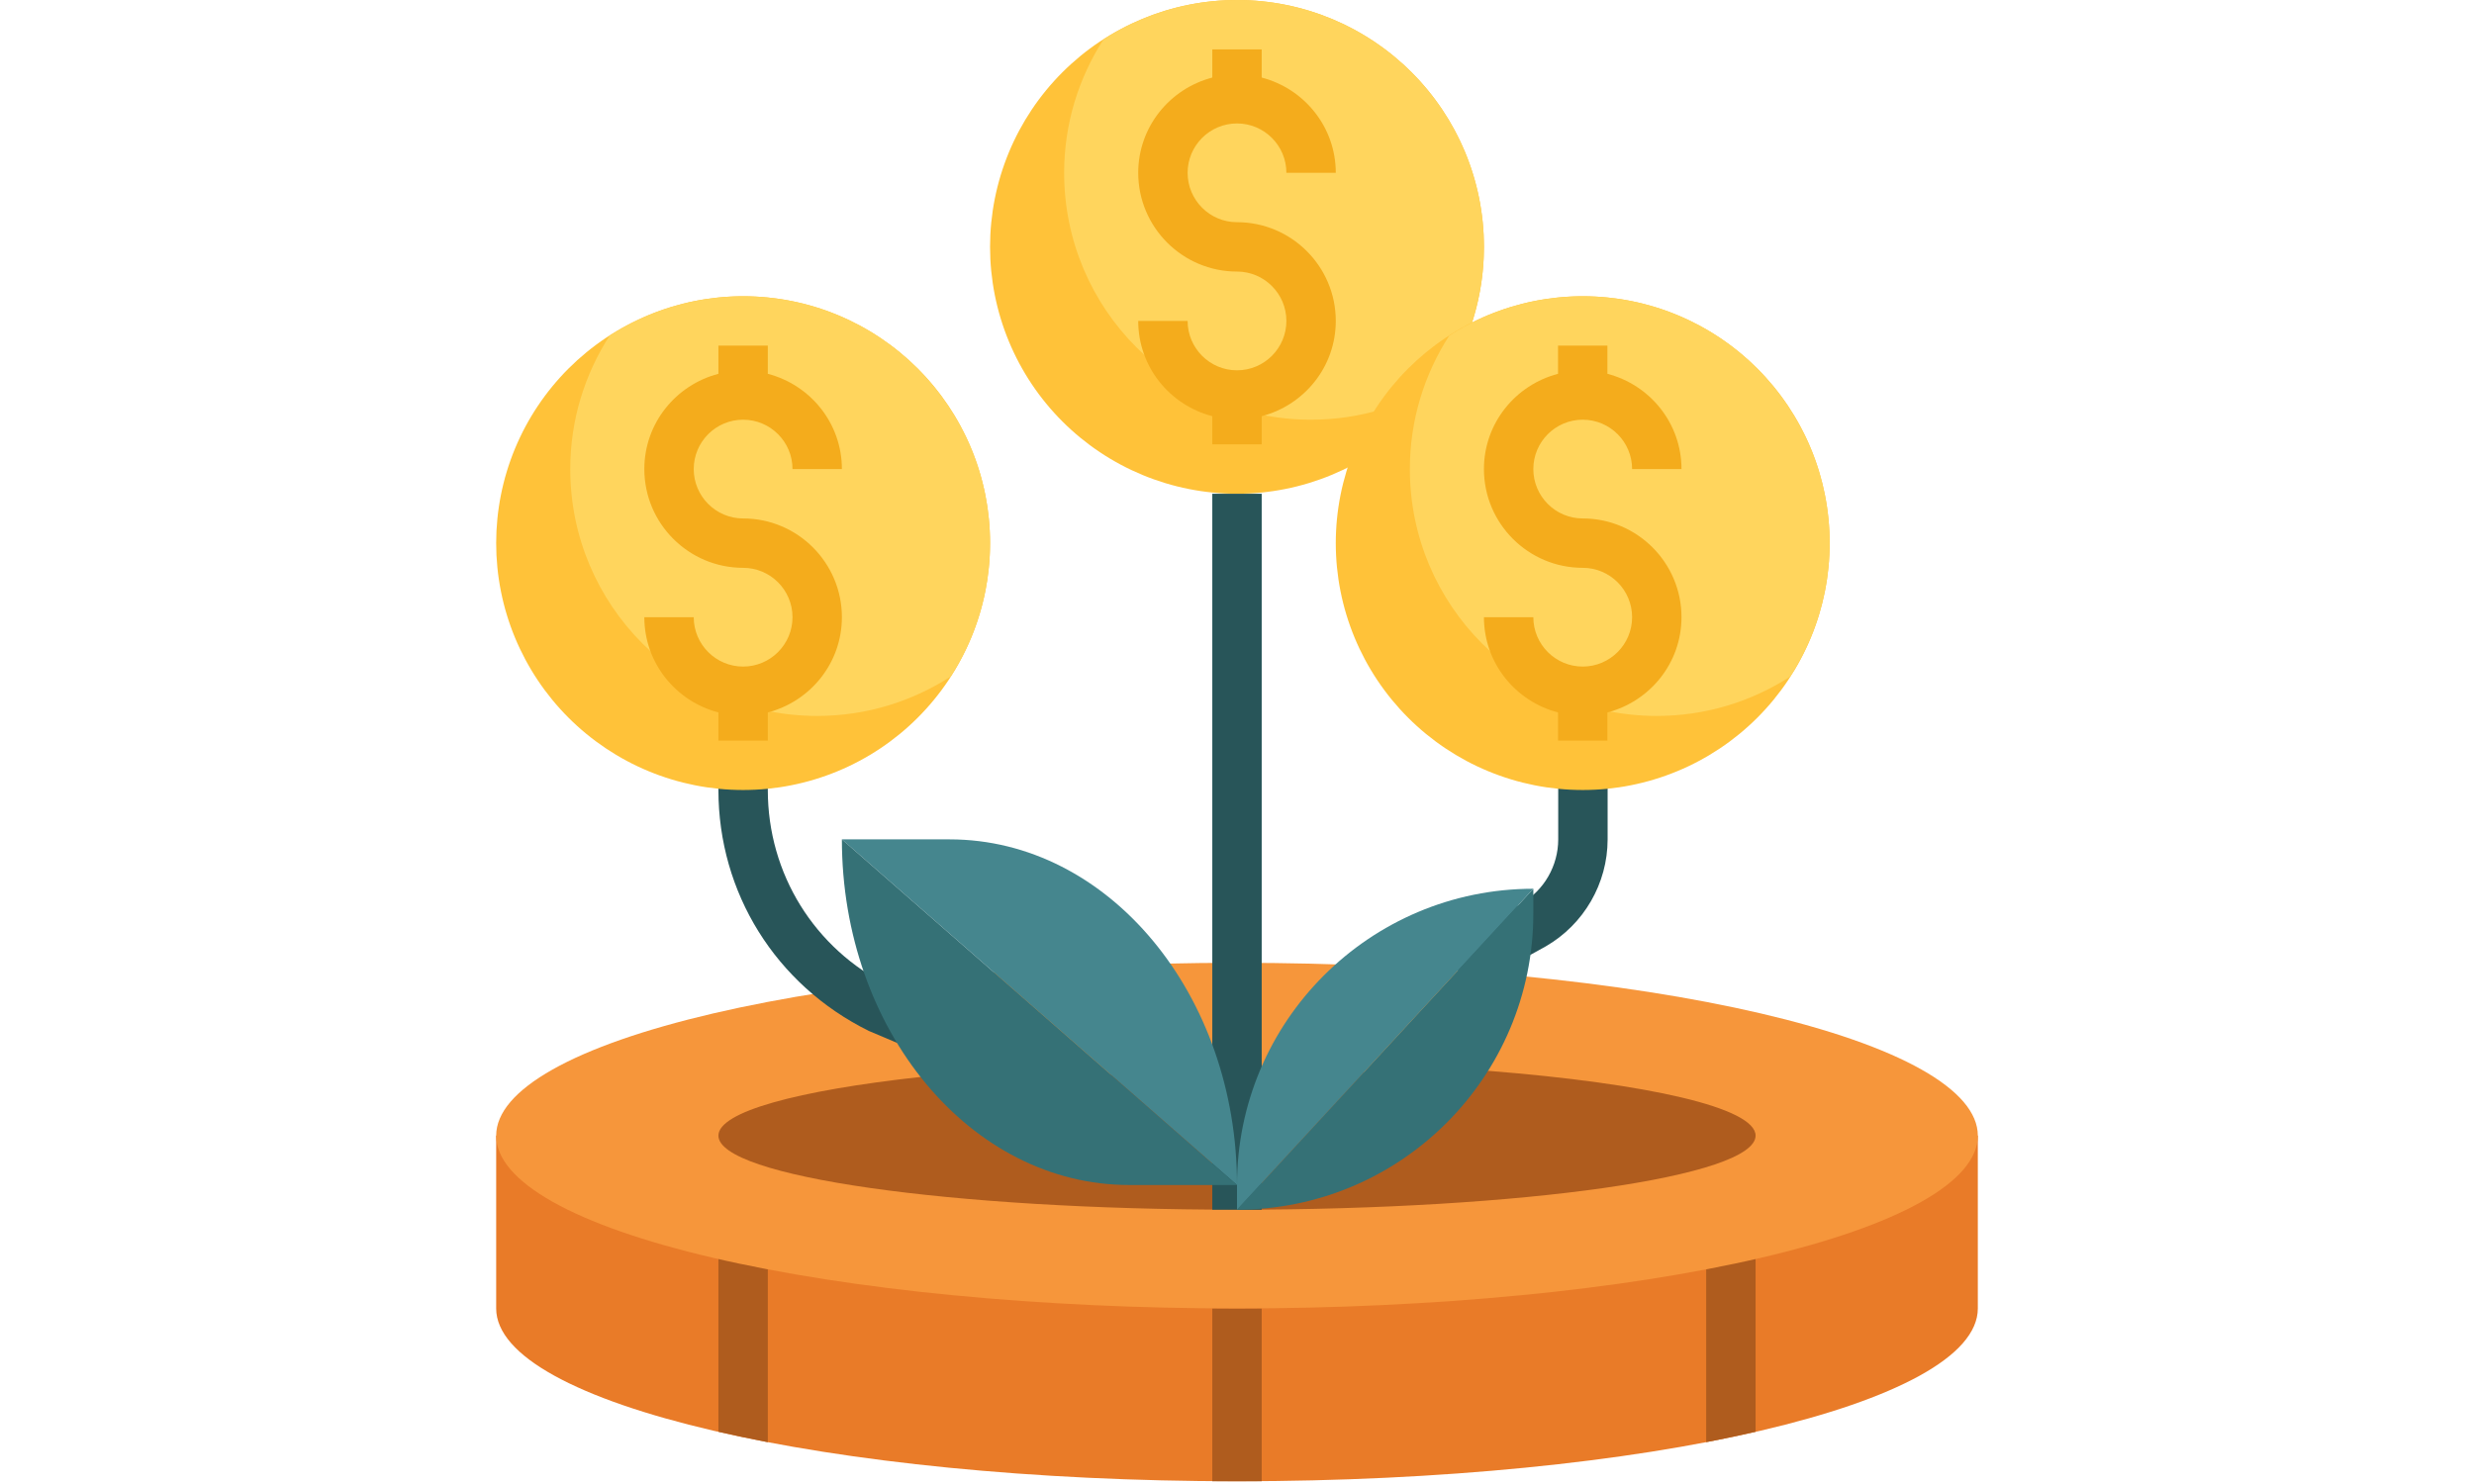 <svg xmlns="http://www.w3.org/2000/svg" xmlns:xlink="http://www.w3.org/1999/xlink" width="900" viewBox="0 0 900 540" height="540" preserveAspectRatio="xMidYMid meet"><defs><clipPath id="clip-0"><path d="M 180.5 413 L 719.5 413 L 719.5 539 L 180.5 539 Z M 180.5 413 " clip-rule="nonzero"></path></clipPath><clipPath id="clip-1"><path d="M 180.5 350 L 719.5 350 L 719.5 477 L 180.5 477 Z M 180.5 350 " clip-rule="nonzero"></path></clipPath><clipPath id="clip-2"><path d="M 180.5 107 L 361 107 L 361 288 L 180.5 288 Z M 180.5 107 " clip-rule="nonzero"></path></clipPath></defs><g clip-path="url(#clip-0)"><path fill="rgb(91.37%, 48.239%, 15.689%)" d="M 719.5 413.234 L 719.5 476.117 C 719.5 510.848 598.844 539 450 539 C 301.156 539 180.5 510.848 180.5 476.117 L 180.5 413.234 Z M 719.5 413.234 " fill-opacity="1" fill-rule="nonzero"></path></g><path fill="rgb(68.629%, 36.079%, 11.76%)" d="M 441.016 476.117 L 458.984 476.117 L 458.984 539 L 441.016 539 Z M 441.016 476.117 " fill-opacity="1" fill-rule="nonzero"></path><path fill="rgb(68.629%, 36.079%, 11.76%)" d="M 261.348 521.008 C 267.098 522.32 273.082 523.586 279.316 524.781 L 279.316 440.184 L 261.348 440.184 Z M 261.348 521.008 " fill-opacity="1" fill-rule="nonzero"></path><path fill="rgb(68.629%, 36.079%, 11.76%)" d="M 620.684 524.781 C 626.918 523.586 632.902 522.328 638.652 521.008 L 638.652 443.895 L 620.684 443.895 Z M 620.684 524.781 " fill-opacity="1" fill-rule="nonzero"></path><g clip-path="url(#clip-1)"><path fill="rgb(96.469%, 58.82%, 23.14%)" d="M 719.5 413.234 C 719.5 414.266 719.395 415.293 719.176 416.32 C 718.961 417.348 718.637 418.375 718.203 419.398 C 717.77 420.422 717.23 421.445 716.582 422.461 C 715.938 423.48 715.184 424.492 714.324 425.504 C 713.461 426.512 712.496 427.516 711.426 428.516 C 710.352 429.512 709.176 430.504 707.895 431.488 C 706.617 432.473 705.234 433.449 703.746 434.418 C 702.262 435.387 700.676 436.348 698.984 437.301 C 697.297 438.25 695.512 439.191 693.625 440.121 C 691.738 441.051 689.758 441.969 687.68 442.879 C 685.598 443.785 683.426 444.68 681.16 445.562 C 678.891 446.445 676.531 447.316 674.082 448.172 C 671.633 449.027 669.094 449.867 666.465 450.695 C 663.836 451.52 661.125 452.332 658.328 453.129 C 655.527 453.922 652.648 454.703 649.688 455.465 C 646.727 456.227 643.684 456.973 640.566 457.699 C 637.445 458.43 634.254 459.137 630.984 459.828 C 627.719 460.52 624.379 461.191 620.969 461.844 C 617.559 462.496 614.086 463.129 610.543 463.742 C 607 464.355 603.395 464.949 599.727 465.52 C 596.059 466.094 592.336 466.645 588.551 467.172 C 584.77 467.699 580.93 468.207 577.043 468.691 C 573.152 469.18 569.215 469.641 565.227 470.082 C 561.238 470.52 557.207 470.938 553.133 471.332 C 549.059 471.727 544.945 472.094 540.793 472.441 C 536.641 472.789 532.453 473.113 528.23 473.41 C 524.012 473.711 519.762 473.984 515.484 474.234 C 511.203 474.484 506.902 474.711 502.578 474.91 C 498.25 475.109 493.906 475.285 489.543 475.438 C 485.18 475.59 480.805 475.715 476.414 475.816 C 472.027 475.918 467.629 475.992 463.223 476.043 C 458.82 476.094 454.41 476.117 450 476.117 C 445.59 476.117 441.18 476.094 436.777 476.043 C 432.371 475.992 427.973 475.918 423.586 475.816 C 419.195 475.715 414.82 475.59 410.457 475.438 C 406.094 475.285 401.75 475.109 397.422 474.91 C 393.098 474.711 388.797 474.484 384.516 474.234 C 380.238 473.984 375.988 473.711 371.77 473.41 C 367.547 473.113 363.359 472.789 359.207 472.441 C 355.055 472.094 350.941 471.727 346.867 471.332 C 342.793 470.938 338.762 470.52 334.773 470.082 C 330.785 469.641 326.848 469.18 322.957 468.691 C 319.066 468.207 315.23 467.699 311.449 467.172 C 307.664 466.645 303.941 466.094 300.273 465.52 C 296.605 464.949 293 464.355 289.457 463.742 C 285.914 463.129 282.441 462.496 279.031 461.844 C 275.621 461.191 272.281 460.52 269.016 459.828 C 265.746 459.137 262.555 458.43 259.434 457.699 C 256.316 456.973 253.273 456.227 250.312 455.465 C 247.352 454.703 244.473 453.922 241.672 453.129 C 238.875 452.332 236.164 451.52 233.535 450.695 C 230.906 449.867 228.367 449.027 225.918 448.172 C 223.469 447.316 221.109 446.445 218.84 445.562 C 216.574 444.68 214.402 443.785 212.32 442.879 C 210.242 441.969 208.262 441.051 206.375 440.121 C 204.488 439.191 202.703 438.25 201.012 437.301 C 199.324 436.348 197.738 435.387 196.254 434.418 C 194.766 433.449 193.383 432.473 192.105 431.488 C 190.824 430.504 189.648 429.512 188.574 428.516 C 187.504 427.516 186.539 426.512 185.676 425.504 C 184.816 424.492 184.062 423.48 183.414 422.461 C 182.77 421.445 182.23 420.422 181.797 419.398 C 181.363 418.375 181.039 417.348 180.824 416.32 C 180.605 415.293 180.5 414.266 180.5 413.234 C 180.5 412.207 180.605 411.176 180.824 410.148 C 181.039 409.121 181.363 408.094 181.797 407.07 C 182.23 406.047 182.77 405.027 183.414 404.008 C 184.062 402.988 184.816 401.977 185.676 400.965 C 186.539 399.957 187.504 398.953 188.574 397.957 C 189.648 396.957 190.824 395.965 192.105 394.98 C 193.383 393.996 194.766 393.02 196.254 392.051 C 197.738 391.082 199.324 390.121 201.012 389.172 C 202.703 388.219 204.488 387.277 206.375 386.348 C 208.262 385.418 210.242 384.5 212.32 383.59 C 214.402 382.684 216.574 381.789 218.84 380.906 C 221.109 380.023 223.469 379.152 225.918 378.297 C 228.367 377.441 230.906 376.602 233.535 375.773 C 236.164 374.949 238.875 374.137 241.672 373.344 C 244.473 372.547 247.352 371.766 250.312 371.004 C 253.273 370.242 256.316 369.496 259.434 368.77 C 262.555 368.043 265.746 367.332 269.016 366.641 C 272.281 365.949 275.621 365.277 279.031 364.625 C 282.441 363.973 285.914 363.34 289.457 362.727 C 293 362.113 296.605 361.52 300.273 360.949 C 303.941 360.379 307.664 359.828 311.449 359.297 C 315.23 358.77 319.066 358.262 322.957 357.777 C 326.848 357.293 330.785 356.828 334.773 356.387 C 338.762 355.949 342.793 355.531 346.867 355.137 C 350.941 354.742 355.055 354.375 359.207 354.027 C 363.359 353.68 367.547 353.359 371.77 353.059 C 375.988 352.762 380.238 352.484 384.516 352.234 C 388.797 351.984 393.098 351.762 397.422 351.559 C 401.75 351.359 406.094 351.184 410.457 351.031 C 414.82 350.879 419.195 350.754 423.586 350.652 C 427.973 350.555 432.371 350.477 436.777 350.426 C 441.18 350.375 445.59 350.352 450 350.352 C 454.41 350.352 458.82 350.375 463.223 350.426 C 467.629 350.477 472.027 350.555 476.414 350.652 C 480.805 350.754 485.18 350.879 489.543 351.031 C 493.906 351.184 498.25 351.359 502.578 351.559 C 506.902 351.762 511.203 351.984 515.484 352.234 C 519.762 352.484 524.012 352.762 528.23 353.059 C 532.453 353.359 536.641 353.68 540.793 354.027 C 544.945 354.375 549.059 354.742 553.133 355.137 C 557.207 355.531 561.238 355.949 565.227 356.391 C 569.215 356.828 573.152 357.293 577.043 357.777 C 580.93 358.262 584.77 358.77 588.551 359.297 C 592.336 359.828 596.059 360.379 599.727 360.949 C 603.395 361.52 607 362.113 610.543 362.727 C 614.086 363.34 617.559 363.973 620.969 364.625 C 624.379 365.277 627.719 365.949 630.984 366.641 C 634.254 367.332 637.445 368.043 640.566 368.77 C 643.684 369.496 646.727 370.242 649.688 371.004 C 652.648 371.766 655.527 372.547 658.328 373.344 C 661.125 374.137 663.836 374.949 666.465 375.773 C 669.094 376.602 671.633 377.441 674.082 378.297 C 676.531 379.152 678.891 380.023 681.16 380.906 C 683.426 381.789 685.598 382.684 687.68 383.59 C 689.758 384.5 691.738 385.418 693.625 386.348 C 695.512 387.277 697.297 388.219 698.984 389.172 C 700.676 390.121 702.262 391.082 703.746 392.051 C 705.234 393.02 706.617 393.996 707.895 394.98 C 709.176 395.965 710.352 396.957 711.426 397.957 C 712.496 398.953 713.461 399.957 714.324 400.965 C 715.184 401.977 715.938 402.988 716.582 404.008 C 717.23 405.027 717.77 406.047 718.203 407.07 C 718.637 408.094 718.961 409.121 719.176 410.148 C 719.395 411.176 719.5 412.207 719.5 413.234 Z M 719.5 413.234 " fill-opacity="1" fill-rule="nonzero"></path></g><path fill="rgb(100%, 76.079%, 22.35%)" d="M 539.832 89.832 C 539.832 91.305 539.797 92.773 539.727 94.242 C 539.652 95.711 539.547 97.176 539.402 98.641 C 539.258 100.102 539.078 101.562 538.859 103.016 C 538.645 104.469 538.395 105.918 538.109 107.359 C 537.82 108.801 537.5 110.234 537.141 111.66 C 536.785 113.086 536.391 114.504 535.965 115.91 C 535.539 117.316 535.078 118.715 534.582 120.098 C 534.086 121.48 533.559 122.852 532.996 124.211 C 532.434 125.57 531.836 126.914 531.207 128.242 C 530.578 129.57 529.918 130.883 529.227 132.18 C 528.531 133.477 527.809 134.758 527.055 136.016 C 526.297 137.277 525.512 138.52 524.695 139.742 C 523.879 140.965 523.031 142.168 522.156 143.348 C 521.277 144.527 520.375 145.688 519.441 146.824 C 518.508 147.961 517.551 149.074 516.562 150.164 C 515.574 151.25 514.562 152.316 513.523 153.355 C 512.48 154.395 511.418 155.41 510.328 156.395 C 509.238 157.383 508.125 158.344 506.988 159.277 C 505.852 160.207 504.695 161.113 503.516 161.988 C 502.332 162.863 501.133 163.711 499.91 164.527 C 498.688 165.344 497.445 166.129 496.184 166.887 C 494.922 167.641 493.645 168.367 492.348 169.059 C 491.051 169.754 489.738 170.414 488.41 171.043 C 487.078 171.672 485.734 172.266 484.379 172.828 C 483.02 173.391 481.648 173.922 480.266 174.414 C 478.879 174.91 477.484 175.371 476.078 175.801 C 474.672 176.227 473.254 176.617 471.828 176.977 C 470.402 177.332 468.969 177.656 467.527 177.941 C 466.082 178.227 464.637 178.48 463.18 178.695 C 461.727 178.91 460.27 179.09 458.805 179.234 C 457.344 179.379 455.875 179.488 454.406 179.559 C 452.941 179.633 451.469 179.668 450 179.668 C 448.531 179.668 447.059 179.633 445.594 179.559 C 444.125 179.488 442.656 179.379 441.195 179.234 C 439.73 179.09 438.273 178.91 436.82 178.695 C 435.363 178.48 433.918 178.227 432.473 177.941 C 431.031 177.656 429.598 177.332 428.172 176.977 C 426.746 176.617 425.328 176.227 423.922 175.801 C 422.516 175.371 421.121 174.91 419.734 174.414 C 418.352 173.922 416.98 173.391 415.621 172.828 C 414.266 172.266 412.922 171.672 411.59 171.043 C 410.262 170.414 408.949 169.754 407.652 169.059 C 406.355 168.367 405.078 167.641 403.816 166.887 C 402.555 166.129 401.312 165.344 400.09 164.527 C 398.867 163.711 397.668 162.863 396.484 161.988 C 395.305 161.113 394.148 160.207 393.012 159.277 C 391.875 158.344 390.762 157.383 389.672 156.395 C 388.582 155.41 387.52 154.395 386.477 153.355 C 385.438 152.316 384.426 151.25 383.438 150.164 C 382.449 149.074 381.492 147.961 380.559 146.824 C 379.625 145.688 378.723 144.527 377.844 143.348 C 376.969 142.168 376.121 140.965 375.305 139.742 C 374.488 138.52 373.703 137.277 372.945 136.016 C 372.191 134.758 371.469 133.477 370.773 132.18 C 370.082 130.883 369.418 129.57 368.793 128.242 C 368.164 126.914 367.566 125.57 367.004 124.211 C 366.441 122.852 365.914 121.48 365.418 120.098 C 364.922 118.715 364.461 117.316 364.035 115.91 C 363.609 114.504 363.215 113.086 362.859 111.66 C 362.5 110.234 362.18 108.801 361.891 107.359 C 361.605 105.918 361.355 104.469 361.137 103.016 C 360.922 101.562 360.742 100.102 360.598 98.641 C 360.453 97.176 360.348 95.711 360.273 94.242 C 360.203 92.773 360.168 91.305 360.168 89.832 C 360.168 88.363 360.203 86.895 360.273 85.426 C 360.348 83.957 360.453 82.492 360.598 81.027 C 360.742 79.566 360.922 78.105 361.137 76.652 C 361.355 75.199 361.605 73.75 361.891 72.309 C 362.18 70.867 362.5 69.434 362.859 68.008 C 363.215 66.578 363.609 65.164 364.035 63.758 C 364.461 62.348 364.922 60.953 365.418 59.57 C 365.914 58.184 366.441 56.812 367.004 55.457 C 367.566 54.098 368.164 52.754 368.793 51.426 C 369.418 50.098 370.082 48.781 370.773 47.488 C 371.469 46.191 372.191 44.91 372.945 43.648 C 373.703 42.391 374.488 41.148 375.305 39.926 C 376.121 38.703 376.969 37.5 377.844 36.32 C 378.723 35.141 379.625 33.98 380.559 32.844 C 381.492 31.707 382.449 30.594 383.438 29.504 C 384.426 28.414 385.438 27.352 386.477 26.312 C 387.52 25.273 388.582 24.258 389.672 23.27 C 390.762 22.285 391.875 21.324 393.012 20.391 C 394.148 19.457 395.305 18.555 396.484 17.68 C 397.668 16.805 398.867 15.957 400.09 15.141 C 401.312 14.324 402.555 13.535 403.816 12.781 C 405.078 12.023 406.355 11.301 407.652 10.609 C 408.949 9.914 410.262 9.254 411.59 8.625 C 412.922 7.996 414.266 7.402 415.621 6.84 C 416.98 6.277 418.352 5.746 419.734 5.25 C 421.121 4.758 422.516 4.297 423.922 3.867 C 425.328 3.441 426.746 3.051 428.172 2.691 C 429.598 2.336 431.031 2.012 432.473 1.727 C 433.918 1.438 435.363 1.188 436.82 0.973 C 438.273 0.758 439.73 0.578 441.195 0.434 C 442.656 0.289 444.125 0.18 445.594 0.109 C 447.059 0.035 448.531 0 450 0 C 451.469 0 452.941 0.035 454.406 0.109 C 455.875 0.18 457.344 0.289 458.805 0.434 C 460.27 0.578 461.727 0.758 463.18 0.973 C 464.637 1.188 466.082 1.438 467.527 1.727 C 468.969 2.012 470.402 2.336 471.828 2.691 C 473.254 3.051 474.672 3.441 476.078 3.867 C 477.484 4.297 478.879 4.758 480.266 5.25 C 481.648 5.746 483.02 6.277 484.379 6.84 C 485.734 7.402 487.078 7.996 488.41 8.625 C 489.738 9.254 491.051 9.914 492.348 10.609 C 493.645 11.301 494.922 12.023 496.184 12.781 C 497.445 13.535 498.688 14.324 499.91 15.141 C 501.133 15.957 502.332 16.805 503.516 17.68 C 504.695 18.555 505.852 19.457 506.988 20.391 C 508.125 21.324 509.238 22.285 510.328 23.27 C 511.418 24.258 512.48 25.273 513.523 26.312 C 514.562 27.352 515.574 28.414 516.562 29.504 C 517.551 30.594 518.508 31.707 519.441 32.844 C 520.375 33.98 521.277 35.141 522.156 36.32 C 523.031 37.5 523.879 38.703 524.695 39.926 C 525.512 41.148 526.297 42.391 527.055 43.648 C 527.809 44.91 528.531 46.191 529.227 47.488 C 529.918 48.781 530.578 50.098 531.207 51.426 C 531.836 52.754 532.434 54.098 532.996 55.457 C 533.559 56.812 534.086 58.184 534.582 59.57 C 535.078 60.953 535.539 62.348 535.965 63.758 C 536.391 65.164 536.785 66.578 537.141 68.008 C 537.5 69.434 537.82 70.867 538.109 72.309 C 538.395 73.75 538.645 75.199 538.859 76.652 C 539.078 78.105 539.258 79.566 539.402 81.027 C 539.547 82.492 539.652 83.957 539.727 85.426 C 539.797 86.895 539.832 88.363 539.832 89.832 Z M 539.832 89.832 " fill-opacity="1" fill-rule="nonzero"></path><path fill="rgb(100%, 83.53%, 36.469%)" d="M 450 0 C 432.098 0 415.449 5.301 401.445 14.328 C 392.418 28.332 387.117 44.98 387.117 62.883 C 387.117 112.5 427.336 152.719 476.949 152.719 C 494.855 152.719 511.5 147.418 525.504 138.391 C 534.535 124.383 539.832 107.738 539.832 89.832 C 539.832 40.219 499.613 0 450 0 Z M 450 0 " fill-opacity="1" fill-rule="nonzero"></path><path fill="rgb(95.689%, 67.45%, 10.979%)" d="M 450 80.852 C 440.09 80.852 432.035 72.793 432.035 62.883 C 432.035 52.977 440.09 44.918 450 44.918 C 459.91 44.918 467.965 52.977 467.965 62.883 L 485.934 62.883 C 485.934 46.191 474.445 32.242 458.984 28.227 L 458.984 17.965 L 441.016 17.965 L 441.016 28.227 C 425.555 32.242 414.066 46.191 414.066 62.883 C 414.066 82.699 430.184 98.816 450 98.816 C 459.91 98.816 467.965 106.875 467.965 116.785 C 467.965 126.691 459.91 134.75 450 134.75 C 440.09 134.75 432.035 126.691 432.035 116.785 L 414.066 116.785 C 414.066 133.477 425.555 147.426 441.016 151.441 L 441.016 161.699 L 458.984 161.699 L 458.984 151.441 C 474.445 147.426 485.934 133.477 485.934 116.785 C 485.934 96.965 469.816 80.852 450 80.852 Z M 450 80.852 " fill-opacity="1" fill-rule="nonzero"></path><path fill="rgb(15.689%, 33.33%, 34.9%)" d="M 534.121 359.926 L 525.434 344.199 L 553.453 328.746 C 561.672 324.02 566.855 315.055 566.855 305.434 L 566.855 278.484 L 584.824 278.484 L 584.824 305.434 C 584.824 321.469 576.18 336.391 562.273 344.395 Z M 534.121 359.926 " fill-opacity="1" fill-rule="nonzero"></path><path fill="rgb(68.629%, 36.079%, 11.76%)" d="M 334.879 391.883 C 290.16 396.812 261.348 404.539 261.348 413.234 C 261.348 428.121 345.812 440.184 450 440.184 C 554.188 440.184 638.652 428.121 638.652 413.234 C 638.652 403.082 599.375 394.242 541.352 389.652 Z M 334.879 391.883 " fill-opacity="1" fill-rule="nonzero"></path><path fill="rgb(15.689%, 33.33%, 34.9%)" d="M 441.016 179.668 L 458.984 179.668 L 458.984 440.184 L 441.016 440.184 Z M 441.016 179.668 " fill-opacity="1" fill-rule="nonzero"></path><path fill="rgb(20.779%, 44.31%, 46.269%)" d="M 557.801 323.402 L 557.801 332.383 C 557.801 391.918 509.531 440.184 450 440.184 Z M 557.801 323.402 " fill-opacity="1" fill-rule="nonzero"></path><path fill="rgb(27.06%, 52.55%, 55.688%)" d="M 557.801 323.402 C 498.27 323.402 450 371.668 450 431.203 L 450 440.184 Z M 557.801 323.402 " fill-opacity="1" fill-rule="nonzero"></path><path fill="rgb(15.689%, 33.33%, 34.9%)" d="M 323.559 358.812 C 296.27 345.293 279.316 317.957 279.316 287.469 L 279.316 278.484 L 261.348 278.484 L 261.348 287.469 C 261.348 324.828 282.129 358.336 316.066 375.137 L 351.398 390.066 L 358.398 373.52 Z M 323.559 358.812 " fill-opacity="1" fill-rule="nonzero"></path><path fill="rgb(27.06%, 52.55%, 55.688%)" d="M 450 431.203 L 306.266 305.434 L 345.469 305.434 C 403.195 305.434 450 361.742 450 431.203 Z M 450 431.203 " fill-opacity="1" fill-rule="nonzero"></path><path fill="rgb(20.779%, 44.31%, 46.269%)" d="M 450 431.203 L 410.797 431.203 C 353.07 431.203 306.266 374.895 306.266 305.434 Z M 450 431.203 " fill-opacity="1" fill-rule="nonzero"></path><path fill="rgb(100%, 76.079%, 22.35%)" d="M 665.602 197.633 C 665.602 199.105 665.566 200.574 665.492 202.043 C 665.422 203.512 665.312 204.977 665.168 206.438 C 665.023 207.902 664.844 209.359 664.629 210.816 C 664.414 212.27 664.16 213.719 663.875 215.16 C 663.586 216.602 663.266 218.035 662.91 219.461 C 662.551 220.887 662.16 222.305 661.734 223.711 C 661.305 225.117 660.844 226.516 660.348 227.898 C 659.855 229.281 659.324 230.652 658.762 232.012 C 658.199 233.371 657.605 234.715 656.977 236.043 C 656.348 237.371 655.688 238.684 654.992 239.98 C 654.301 241.277 653.574 242.559 652.82 243.816 C 652.062 245.078 651.277 246.32 650.461 247.543 C 649.645 248.766 648.797 249.969 647.922 251.148 C 647.047 252.328 646.141 253.488 645.211 254.625 C 644.277 255.762 643.316 256.875 642.328 257.961 C 641.344 259.051 640.328 260.117 639.289 261.156 C 638.25 262.195 637.184 263.211 636.094 264.195 C 635.008 265.184 633.895 266.145 632.758 267.078 C 631.621 268.008 630.461 268.914 629.281 269.789 C 628.102 270.664 626.898 271.512 625.676 272.328 C 624.453 273.145 623.211 273.93 621.949 274.688 C 620.691 275.441 619.41 276.168 618.113 276.859 C 616.816 277.555 615.504 278.215 614.176 278.844 C 612.848 279.473 611.504 280.066 610.145 280.629 C 608.785 281.191 607.414 281.723 606.031 282.215 C 604.648 282.711 603.25 283.172 601.844 283.598 C 600.438 284.027 599.02 284.418 597.594 284.773 C 596.168 285.133 594.734 285.453 593.293 285.742 C 591.852 286.027 590.402 286.281 588.949 286.496 C 587.492 286.711 586.035 286.891 584.574 287.035 C 583.109 287.18 581.645 287.289 580.176 287.359 C 578.707 287.43 577.238 287.469 575.766 287.469 C 574.297 287.469 572.828 287.43 571.359 287.359 C 569.891 287.289 568.426 287.18 566.961 287.035 C 565.5 286.891 564.039 286.711 562.586 286.496 C 561.133 286.281 559.684 286.027 558.242 285.742 C 556.801 285.453 555.367 285.133 553.938 284.777 C 552.512 284.418 551.098 284.027 549.691 283.598 C 548.281 283.172 546.887 282.711 545.504 282.215 C 544.117 281.723 542.746 281.191 541.391 280.629 C 540.031 280.066 538.688 279.473 537.359 278.844 C 536.027 278.215 534.715 277.555 533.418 276.859 C 532.125 276.168 530.844 275.441 529.582 274.688 C 528.324 273.93 527.082 273.145 525.859 272.328 C 524.637 271.512 523.434 270.664 522.254 269.789 C 521.074 268.914 519.914 268.008 518.777 267.078 C 517.641 266.145 516.527 265.184 515.438 264.195 C 514.348 263.211 513.285 262.195 512.246 261.156 C 511.207 260.117 510.191 259.051 509.203 257.961 C 508.219 256.875 507.258 255.762 506.324 254.625 C 505.391 253.488 504.488 252.328 503.613 251.148 C 502.734 249.969 501.891 248.766 501.074 247.543 C 500.258 246.32 499.469 245.078 498.715 243.816 C 497.957 242.559 497.234 241.277 496.539 239.98 C 495.848 238.684 495.188 237.371 494.559 236.043 C 493.93 234.715 493.336 233.371 492.773 232.012 C 492.207 230.652 491.68 229.281 491.184 227.898 C 490.688 226.516 490.227 225.117 489.801 223.711 C 489.375 222.305 488.984 220.887 488.625 219.461 C 488.27 218.035 487.945 216.602 487.66 215.16 C 487.371 213.719 487.121 212.27 486.906 210.816 C 486.691 209.359 486.512 207.902 486.367 206.438 C 486.223 204.977 486.113 203.512 486.043 202.043 C 485.969 200.574 485.934 199.105 485.934 197.633 C 485.934 196.164 485.969 194.695 486.043 193.227 C 486.113 191.758 486.223 190.293 486.367 188.828 C 486.512 187.367 486.691 185.906 486.906 184.453 C 487.121 183 487.371 181.551 487.66 180.109 C 487.945 178.668 488.27 177.23 488.625 175.805 C 488.984 174.379 489.375 172.965 489.801 171.559 C 490.227 170.148 490.688 168.754 491.184 167.371 C 491.68 165.984 492.207 164.613 492.773 163.258 C 493.336 161.898 493.93 160.555 494.559 159.227 C 495.188 157.895 495.848 156.582 496.539 155.285 C 497.234 153.988 497.957 152.711 498.715 151.449 C 499.469 150.188 500.258 148.949 501.074 147.727 C 501.891 146.504 502.734 145.301 503.613 144.121 C 504.488 142.938 505.391 141.781 506.324 140.645 C 507.258 139.508 508.219 138.395 509.203 137.305 C 510.191 136.215 511.207 135.152 512.246 134.113 C 513.285 133.074 514.348 132.059 515.438 131.07 C 516.527 130.086 517.641 129.125 518.777 128.191 C 519.914 127.258 521.074 126.355 522.254 125.48 C 523.434 124.602 524.637 123.758 525.859 122.941 C 527.082 122.125 528.324 121.336 529.582 120.582 C 530.844 119.824 532.125 119.102 533.418 118.406 C 534.715 117.715 536.027 117.055 537.359 116.426 C 538.688 115.797 540.031 115.199 541.391 114.637 C 542.746 114.074 544.117 113.547 545.504 113.051 C 546.887 112.555 548.281 112.094 549.691 111.668 C 551.098 111.242 552.512 110.852 553.938 110.492 C 555.367 110.137 556.801 109.812 558.242 109.527 C 559.684 109.238 561.133 108.988 562.586 108.773 C 564.039 108.559 565.5 108.379 566.961 108.234 C 568.426 108.09 569.891 107.98 571.359 107.91 C 572.828 107.836 574.297 107.801 575.766 107.801 C 577.238 107.801 578.707 107.836 580.176 107.91 C 581.645 107.98 583.109 108.09 584.574 108.234 C 586.035 108.379 587.492 108.559 588.949 108.773 C 590.402 108.988 591.852 109.238 593.293 109.527 C 594.734 109.812 596.168 110.137 597.594 110.492 C 599.02 110.852 600.438 111.242 601.844 111.668 C 603.25 112.094 604.648 112.555 606.031 113.051 C 607.414 113.547 608.785 114.074 610.145 114.637 C 611.504 115.203 612.848 115.797 614.176 116.426 C 615.504 117.055 616.816 117.715 618.113 118.406 C 619.41 119.102 620.691 119.824 621.949 120.582 C 623.211 121.336 624.453 122.125 625.676 122.941 C 626.898 123.758 628.102 124.602 629.281 125.48 C 630.461 126.355 631.621 127.258 632.758 128.191 C 633.895 129.125 635.008 130.086 636.094 131.07 C 637.184 132.059 638.25 133.074 639.289 134.113 C 640.328 135.152 641.344 136.215 642.328 137.305 C 643.316 138.395 644.277 139.508 645.211 140.645 C 646.141 141.781 647.047 142.938 647.922 144.121 C 648.797 145.301 649.645 146.504 650.461 147.727 C 651.277 148.949 652.062 150.188 652.82 151.449 C 653.574 152.711 654.301 153.988 654.992 155.285 C 655.688 156.582 656.348 157.895 656.977 159.227 C 657.605 160.555 658.199 161.898 658.762 163.258 C 659.324 164.613 659.855 165.984 660.348 167.371 C 660.844 168.754 661.305 170.148 661.734 171.559 C 662.16 172.965 662.551 174.379 662.91 175.805 C 663.266 177.23 663.586 178.668 663.875 180.109 C 664.16 181.551 664.414 183 664.629 184.453 C 664.844 185.906 665.023 187.367 665.168 188.828 C 665.312 190.293 665.422 191.758 665.492 193.227 C 665.566 194.695 665.602 196.164 665.602 197.633 Z M 665.602 197.633 " fill-opacity="1" fill-rule="nonzero"></path><path fill="rgb(100%, 83.53%, 36.469%)" d="M 575.766 107.801 C 557.863 107.801 541.219 113.102 527.211 122.129 C 518.184 136.133 512.883 152.781 512.883 170.684 C 512.883 220.301 553.102 260.516 602.719 260.516 C 620.621 260.516 637.266 255.219 651.273 246.188 C 660.301 232.184 665.602 215.539 665.602 197.633 C 665.602 148.02 625.383 107.801 575.766 107.801 Z M 575.766 107.801 " fill-opacity="1" fill-rule="nonzero"></path><path fill="rgb(95.689%, 67.45%, 10.979%)" d="M 575.766 188.652 C 565.859 188.652 557.801 180.594 557.801 170.684 C 557.801 160.773 565.859 152.719 575.766 152.719 C 585.676 152.719 593.734 160.773 593.734 170.684 L 611.699 170.684 C 611.699 153.992 600.211 140.043 584.75 136.027 L 584.75 125.766 L 566.785 125.766 L 566.785 136.027 C 551.324 140.043 539.832 153.992 539.832 170.684 C 539.832 190.5 555.949 206.617 575.766 206.617 C 585.676 206.617 593.734 214.676 593.734 224.586 C 593.734 234.492 585.676 242.551 575.766 242.551 C 565.859 242.551 557.801 234.492 557.801 224.586 L 539.832 224.586 C 539.832 241.273 551.324 255.227 566.785 259.242 L 566.785 269.5 L 584.75 269.5 L 584.75 259.242 C 600.211 255.227 611.699 241.273 611.699 224.586 C 611.699 204.766 595.586 188.652 575.766 188.652 Z M 575.766 188.652 " fill-opacity="1" fill-rule="nonzero"></path><g clip-path="url(#clip-2)"><path fill="rgb(100%, 76.079%, 22.35%)" d="M 360.168 197.633 C 360.168 199.105 360.129 200.574 360.059 202.043 C 359.984 203.512 359.879 204.977 359.734 206.438 C 359.59 207.902 359.41 209.359 359.195 210.816 C 358.977 212.27 358.727 213.719 358.441 215.16 C 358.152 216.602 357.832 218.035 357.473 219.461 C 357.117 220.887 356.727 222.305 356.297 223.711 C 355.871 225.117 355.41 226.516 354.914 227.898 C 354.418 229.281 353.891 230.652 353.328 232.012 C 352.766 233.371 352.168 234.715 351.543 236.043 C 350.914 237.371 350.25 238.684 349.559 239.98 C 348.867 241.277 348.141 242.559 347.387 243.816 C 346.629 245.078 345.844 246.32 345.027 247.543 C 344.211 248.766 343.363 249.969 342.488 251.148 C 341.613 252.328 340.707 253.488 339.773 254.625 C 338.844 255.762 337.883 256.875 336.895 257.961 C 335.906 259.051 334.895 260.117 333.855 261.156 C 332.816 262.195 331.75 263.211 330.66 264.195 C 329.57 265.184 328.461 266.145 327.324 267.078 C 326.188 268.008 325.027 268.914 323.848 269.789 C 322.664 270.664 321.465 271.512 320.242 272.328 C 319.02 273.145 317.777 273.93 316.516 274.688 C 315.254 275.441 313.977 276.168 312.68 276.859 C 311.383 277.555 310.07 278.215 308.742 278.844 C 307.414 279.473 306.07 280.066 304.711 280.629 C 303.352 281.191 301.98 281.723 300.598 282.215 C 299.211 282.711 297.816 283.172 296.41 283.598 C 295.004 284.027 293.586 284.418 292.16 284.773 C 290.734 285.133 289.301 285.453 287.859 285.742 C 286.418 286.027 284.969 286.281 283.516 286.496 C 282.059 286.711 280.602 286.891 279.137 287.035 C 277.676 287.18 276.211 287.289 274.742 287.359 C 273.273 287.43 271.805 287.469 270.332 287.469 C 268.863 287.469 267.395 287.43 265.926 287.359 C 264.457 287.289 262.992 287.18 261.527 287.035 C 260.062 286.891 258.605 286.711 257.152 286.496 C 255.695 286.281 254.25 286.027 252.809 285.742 C 251.363 285.453 249.93 285.133 248.504 284.777 C 247.078 284.418 245.664 284.027 244.254 283.598 C 242.848 283.172 241.453 282.711 240.07 282.215 C 238.684 281.723 237.312 281.191 235.953 280.629 C 234.598 280.066 233.254 279.473 231.926 278.844 C 230.594 278.215 229.281 277.555 227.984 276.859 C 226.688 276.168 225.41 275.441 224.148 274.688 C 222.887 273.93 221.645 273.145 220.422 272.328 C 219.203 271.512 218 270.664 216.82 269.789 C 215.637 268.914 214.48 268.008 213.344 267.078 C 212.207 266.145 211.094 265.184 210.004 264.195 C 208.914 263.211 207.852 262.195 206.812 261.156 C 205.77 260.117 204.758 259.051 203.77 257.961 C 202.781 256.875 201.824 255.762 200.891 254.625 C 199.957 253.488 199.055 252.328 198.176 251.148 C 197.301 249.969 196.457 248.766 195.641 247.543 C 194.82 246.32 194.035 245.078 193.281 243.816 C 192.523 242.559 191.801 241.277 191.105 239.98 C 190.414 238.684 189.754 237.371 189.125 236.043 C 188.496 234.715 187.898 233.371 187.336 232.012 C 186.773 230.652 186.246 229.281 185.75 227.898 C 185.254 226.516 184.793 225.117 184.367 223.711 C 183.941 222.305 183.547 220.887 183.191 219.461 C 182.836 218.035 182.512 216.602 182.227 215.16 C 181.938 213.719 181.688 212.27 181.473 210.816 C 181.254 209.359 181.074 207.902 180.934 206.438 C 180.789 204.977 180.68 203.512 180.605 202.043 C 180.535 200.574 180.5 199.105 180.5 197.633 C 180.5 196.164 180.535 194.695 180.605 193.227 C 180.68 191.758 180.789 190.293 180.934 188.828 C 181.074 187.367 181.254 185.906 181.473 184.453 C 181.688 183 181.938 181.551 182.227 180.109 C 182.512 178.668 182.836 177.23 183.191 175.805 C 183.547 174.379 183.941 172.965 184.367 171.559 C 184.793 170.148 185.254 168.754 185.75 167.371 C 186.246 165.984 186.773 164.613 187.336 163.258 C 187.898 161.898 188.496 160.555 189.125 159.227 C 189.754 157.895 190.414 156.582 191.105 155.285 C 191.801 153.988 192.523 152.711 193.281 151.449 C 194.035 150.188 194.82 148.949 195.641 147.727 C 196.457 146.504 197.301 145.301 198.176 144.121 C 199.055 142.938 199.957 141.781 200.891 140.645 C 201.824 139.508 202.781 138.395 203.77 137.305 C 204.758 136.215 205.77 135.152 206.812 134.113 C 207.852 133.074 208.914 132.059 210.004 131.07 C 211.094 130.086 212.207 129.125 213.344 128.191 C 214.48 127.258 215.637 126.355 216.82 125.48 C 218 124.602 219.203 123.758 220.422 122.941 C 221.645 122.125 222.887 121.336 224.148 120.582 C 225.41 119.824 226.688 119.102 227.984 118.406 C 229.281 117.715 230.594 117.055 231.926 116.426 C 233.254 115.797 234.598 115.199 235.953 114.637 C 237.312 114.074 238.684 113.547 240.07 113.051 C 241.453 112.555 242.848 112.094 244.254 111.668 C 245.664 111.242 247.078 110.852 248.504 110.492 C 249.93 110.137 251.363 109.812 252.809 109.527 C 254.25 109.238 255.695 108.988 257.152 108.773 C 258.605 108.559 260.062 108.379 261.527 108.234 C 262.992 108.09 264.457 107.98 265.926 107.91 C 267.395 107.836 268.863 107.801 270.332 107.801 C 271.805 107.801 273.273 107.836 274.742 107.91 C 276.211 107.98 277.676 108.09 279.137 108.234 C 280.602 108.379 282.059 108.559 283.516 108.773 C 284.969 108.988 286.418 109.238 287.859 109.527 C 289.301 109.812 290.734 110.137 292.16 110.492 C 293.586 110.852 295.004 111.242 296.41 111.668 C 297.816 112.094 299.211 112.555 300.598 113.051 C 301.98 113.547 303.352 114.074 304.711 114.637 C 306.07 115.203 307.414 115.797 308.742 116.426 C 310.07 117.055 311.383 117.715 312.68 118.406 C 313.977 119.102 315.254 119.824 316.516 120.582 C 317.777 121.336 319.02 122.125 320.242 122.941 C 321.465 123.758 322.664 124.602 323.848 125.48 C 325.027 126.355 326.188 127.258 327.324 128.191 C 328.461 129.125 329.57 130.086 330.66 131.07 C 331.75 132.059 332.816 133.074 333.855 134.113 C 334.895 135.152 335.906 136.215 336.895 137.305 C 337.883 138.395 338.844 139.508 339.773 140.645 C 340.707 141.781 341.613 142.938 342.488 144.121 C 343.363 145.301 344.211 146.504 345.027 147.727 C 345.844 148.949 346.629 150.188 347.387 151.449 C 348.141 152.711 348.867 153.988 349.559 155.285 C 350.25 156.582 350.914 157.895 351.543 159.227 C 352.168 160.555 352.766 161.898 353.328 163.258 C 353.891 164.613 354.418 165.984 354.914 167.371 C 355.41 168.754 355.871 170.148 356.297 171.559 C 356.727 172.965 357.117 174.379 357.473 175.805 C 357.832 177.23 358.152 178.668 358.441 180.109 C 358.727 181.551 358.977 183 359.195 184.453 C 359.41 185.906 359.59 187.367 359.734 188.828 C 359.879 190.293 359.984 191.758 360.059 193.227 C 360.129 194.695 360.168 196.164 360.168 197.633 Z M 360.168 197.633 " fill-opacity="1" fill-rule="nonzero"></path></g><path fill="rgb(100%, 83.53%, 36.469%)" d="M 270.332 107.801 C 252.43 107.801 235.781 113.102 221.777 122.129 C 212.75 136.133 207.449 152.781 207.449 170.684 C 207.449 220.301 247.668 260.516 297.281 260.516 C 315.188 260.516 331.832 255.219 345.836 246.188 C 354.867 232.184 360.168 215.539 360.168 197.633 C 360.168 148.02 319.949 107.801 270.332 107.801 Z M 270.332 107.801 " fill-opacity="1" fill-rule="nonzero"></path><path fill="rgb(95.689%, 67.45%, 10.979%)" d="M 270.332 188.652 C 260.426 188.652 252.367 180.594 252.367 170.684 C 252.367 160.773 260.426 152.719 270.332 152.719 C 280.242 152.719 288.301 160.773 288.301 170.684 L 306.266 170.684 C 306.266 153.992 294.777 140.043 279.316 136.027 L 279.316 125.766 L 261.348 125.766 L 261.348 136.027 C 245.891 140.043 234.398 153.992 234.398 170.684 C 234.398 190.5 250.516 206.617 270.332 206.617 C 280.242 206.617 288.301 214.676 288.301 224.586 C 288.301 234.492 280.242 242.551 270.332 242.551 C 260.426 242.551 252.367 234.492 252.367 224.586 L 234.398 224.586 C 234.398 241.273 245.891 255.227 261.348 259.242 L 261.348 269.5 L 279.316 269.5 L 279.316 259.242 C 294.777 255.227 306.266 241.273 306.266 224.586 C 306.266 204.766 290.148 188.652 270.332 188.652 Z M 270.332 188.652 " fill-opacity="1" fill-rule="nonzero"></path></svg>